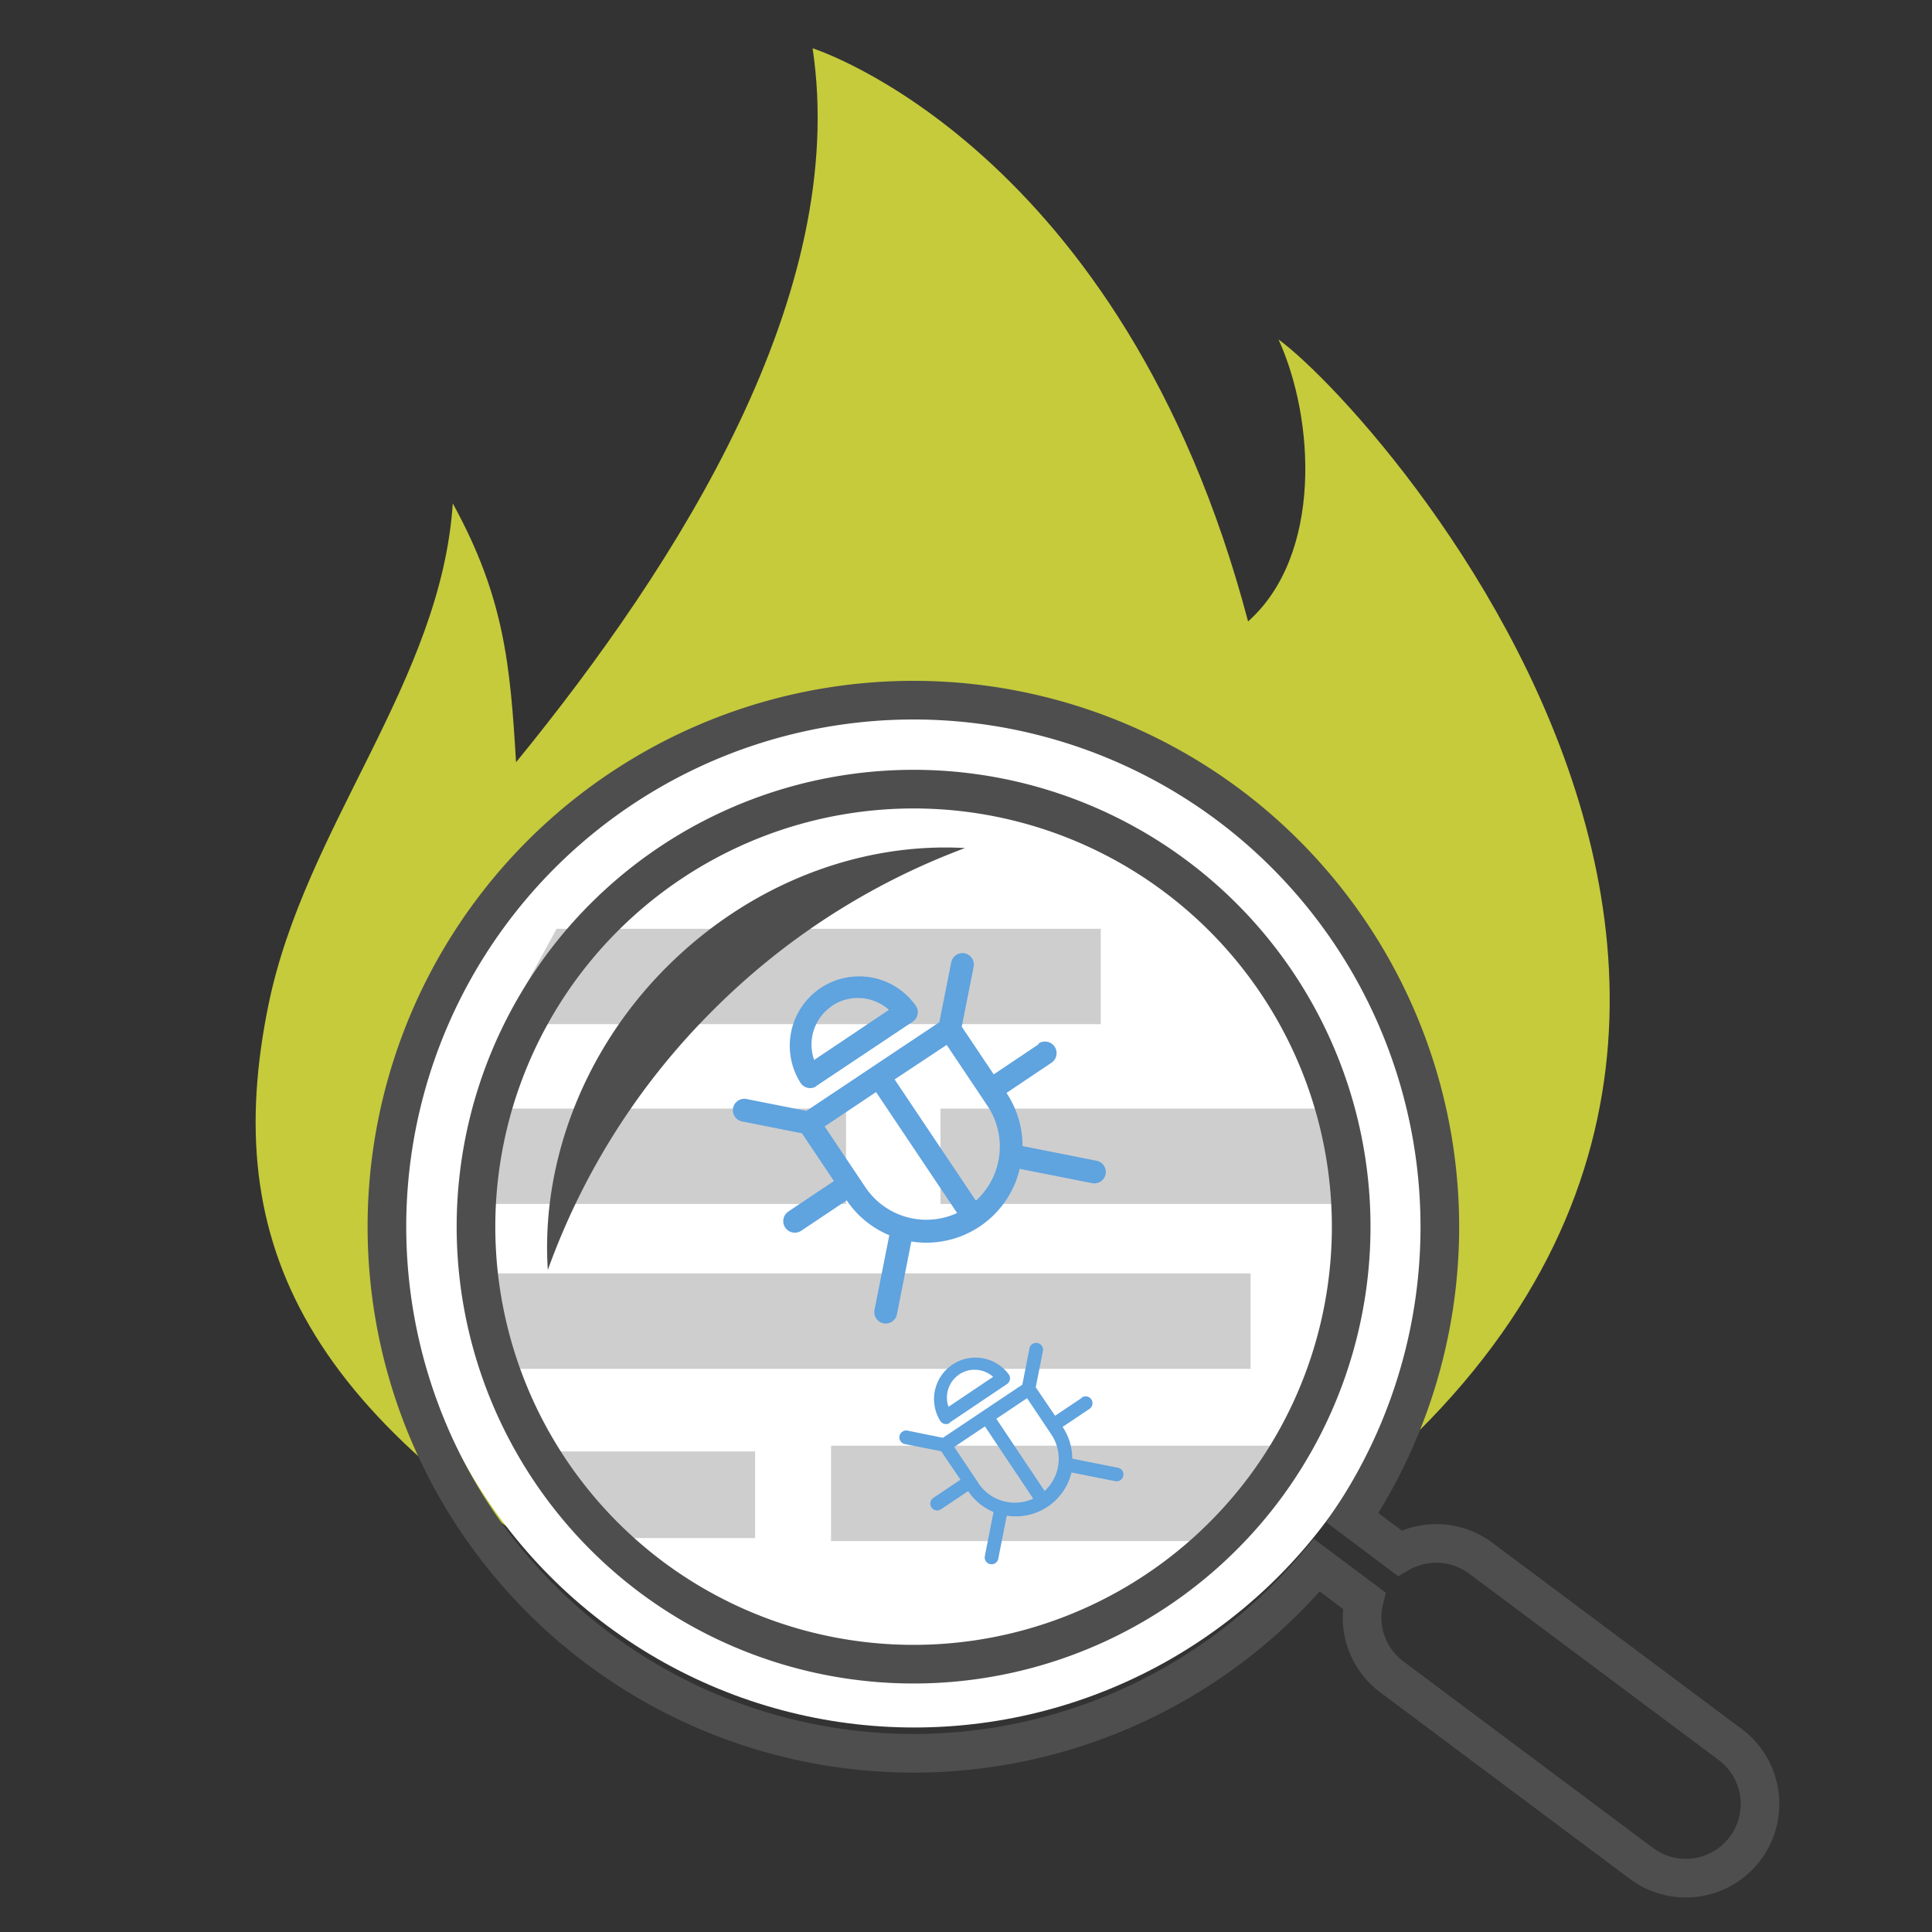 <svg xmlns="http://www.w3.org/2000/svg" viewBox="0 0 200 200"><rect x="0" y="0" width="200" height="200" fill="#333333" stroke="none"/><title>features_sitelock_911</title><path d="M65.92,166.46c-10.76-22.39-5-35.22,3.24-47.31,9.06-13.24,11.39-10.9,11.39-10.9s7.12-6.18,4.27,8.29c12.58-14,15,2.29,13.05-6.26,28.43,19.87,40.58,24.29,24.21,56.18,87.09-49.28,21.66-123,10.27-131.32,3.8,8.31,4.52,22.37-3.15,29.19C116.22,15.09,84.12,5,84.12,5c3.8,25.39-13.76,53.16-30.7,73.91-.6-10.13-1.23-17.11-6.55-26.8-1.2,18.39-15.25,33.39-19.06,51.82-5.16,25,3.86,43.23,38.12,62.54Zm0,0" fill="#c5cb3b"/><circle cx="94.65" cy="125.58" r="53.25" fill="#fff"/><polygon points="52.22 106.02 113.95 106.02 113.95 96.15 57.62 96.15 52.22 106.02" fill="#cecece"/><polygon points="86.03 159.53 123.61 159.53 133.34 149.66 86.03 149.66 86.03 159.53" fill="#cecece"/><polygon points="63.03 159.22 78.17 159.22 78.17 150.25 56.54 150.25 63.03 159.22" fill="#cecece"/><polygon points="52.05 141.7 129.46 141.7 129.46 131.82 48.81 131.82 52.05 141.7" fill="#cecece"/><rect x="48.97" y="114.76" width="38.61" height="9.87" fill="#cecece"/><rect x="97.36" y="114.76" width="42.65" height="9.87" fill="#cecece"/><path d="M127.2,83.33a54.51,54.51,0,1,0,9.12,78.7l4.89,3.66a7.65,7.65,0,0,0,2.87,7.9l25.84,19.31a7.68,7.68,0,0,0,9.19-12.31l-25.83-19.29a7.68,7.68,0,0,0-8.39-.52L140,157.11a54.58,54.58,0,0,0-12.8-73.78ZM67.46,163.28a45.3,45.3,0,1,1,63.4-9.17,45.34,45.34,0,0,1-63.4,9.17Zm0,0" fill="none" stroke="#4e4e4e" stroke-miterlimit="10" stroke-width="4"/><path d="M84.49,112.43l10-6.67h0a1.18,1.18,0,0,0,.32-1.64l-.06-.08a7.18,7.18,0,0,0-11.87,8.07,1.18,1.18,0,0,0,1.64.33Zm1.64-8.31a4.82,4.82,0,0,1,5.89.42l-7.74,5.19a4.82,4.82,0,0,1,1.86-5.6Zm0,0" fill="#5fa3df"/><path d="M107.52,108.1l-4.65,3.12-3.31-4.94,1.23-6.2a1.18,1.18,0,0,0-2.32-.46l-1.23,6.2L83.48,115l-6.2-1.23a1.18,1.18,0,0,0-.46,2.32l6.2,1.23,3.31,4.94-4.71,3.15a1.18,1.18,0,0,0,1.32,2l4.71-3.15a9.9,9.9,0,0,0,4.41,3.61l-1.53,7.73a1.18,1.18,0,0,0,2.32.46l1.49-7.54A9.93,9.93,0,0,0,105.56,121l7.5,1.48a1.18,1.18,0,1,0,.46-2.32l-7.67-1.52a9.89,9.89,0,0,0-1.66-5.5l4.65-3.12a1.18,1.18,0,0,0-1.32-2ZM89.59,122.91l-4.22-6.3,5.32-3.56,8.39,12.52a7.6,7.6,0,0,1-9.49-2.66ZM101,124.26l-8.39-12.52L98,108.17l4.22,6.3a7.59,7.59,0,0,1-1.15,9.79Zm0,0" fill="#5fa3df"/><path d="M98.29,147.28l5.95-4h0a.71.71,0,0,0,.19-1l0,0a4.29,4.29,0,0,0-7.09,4.82.71.71,0,0,0,1,.19Zm1-5a2.88,2.88,0,0,1,3.52.25l-4.62,3.1a2.88,2.88,0,0,1,1.11-3.35Zm0,0" fill="#5fa3df"/><path d="M112,144.7l-2.78,1.86-2-2.95.73-3.7a.71.71,0,1,0-1.39-.27l-.73,3.7-8.22,5.5L94,148.11a.71.71,0,1,0-.27,1.39l3.7.73,2,2.95-2.81,1.88a.71.71,0,0,0,.79,1.18l2.81-1.88a5.91,5.91,0,0,0,2.63,2.16l-.91,4.62a.71.71,0,0,0,1.39.27l.89-4.51a5.93,5.93,0,0,0,6.7-4.47l4.48.89a.71.71,0,1,0,.27-1.39L111,151a5.91,5.91,0,0,0-1-3.29l2.78-1.86a.71.71,0,0,0-.79-1.18Zm-10.7,8.85-2.52-3.76,3.18-2.13,5,7.48a4.54,4.54,0,0,1-5.67-1.59Zm6.84.8-5-7.48,3.18-2.13,2.52,3.76a4.54,4.54,0,0,1-.69,5.84Zm0,0" fill="#5fa3df"/><path d="M73.8,104.59a72.73,72.73,0,0,1,26.1-16.8c-10.68-.61-22.12,3.55-30.9,12.33s-13,20.54-12.29,31.35A72.53,72.53,0,0,1,73.8,104.59Zm0,0" fill="#4e4e4e"/></svg>